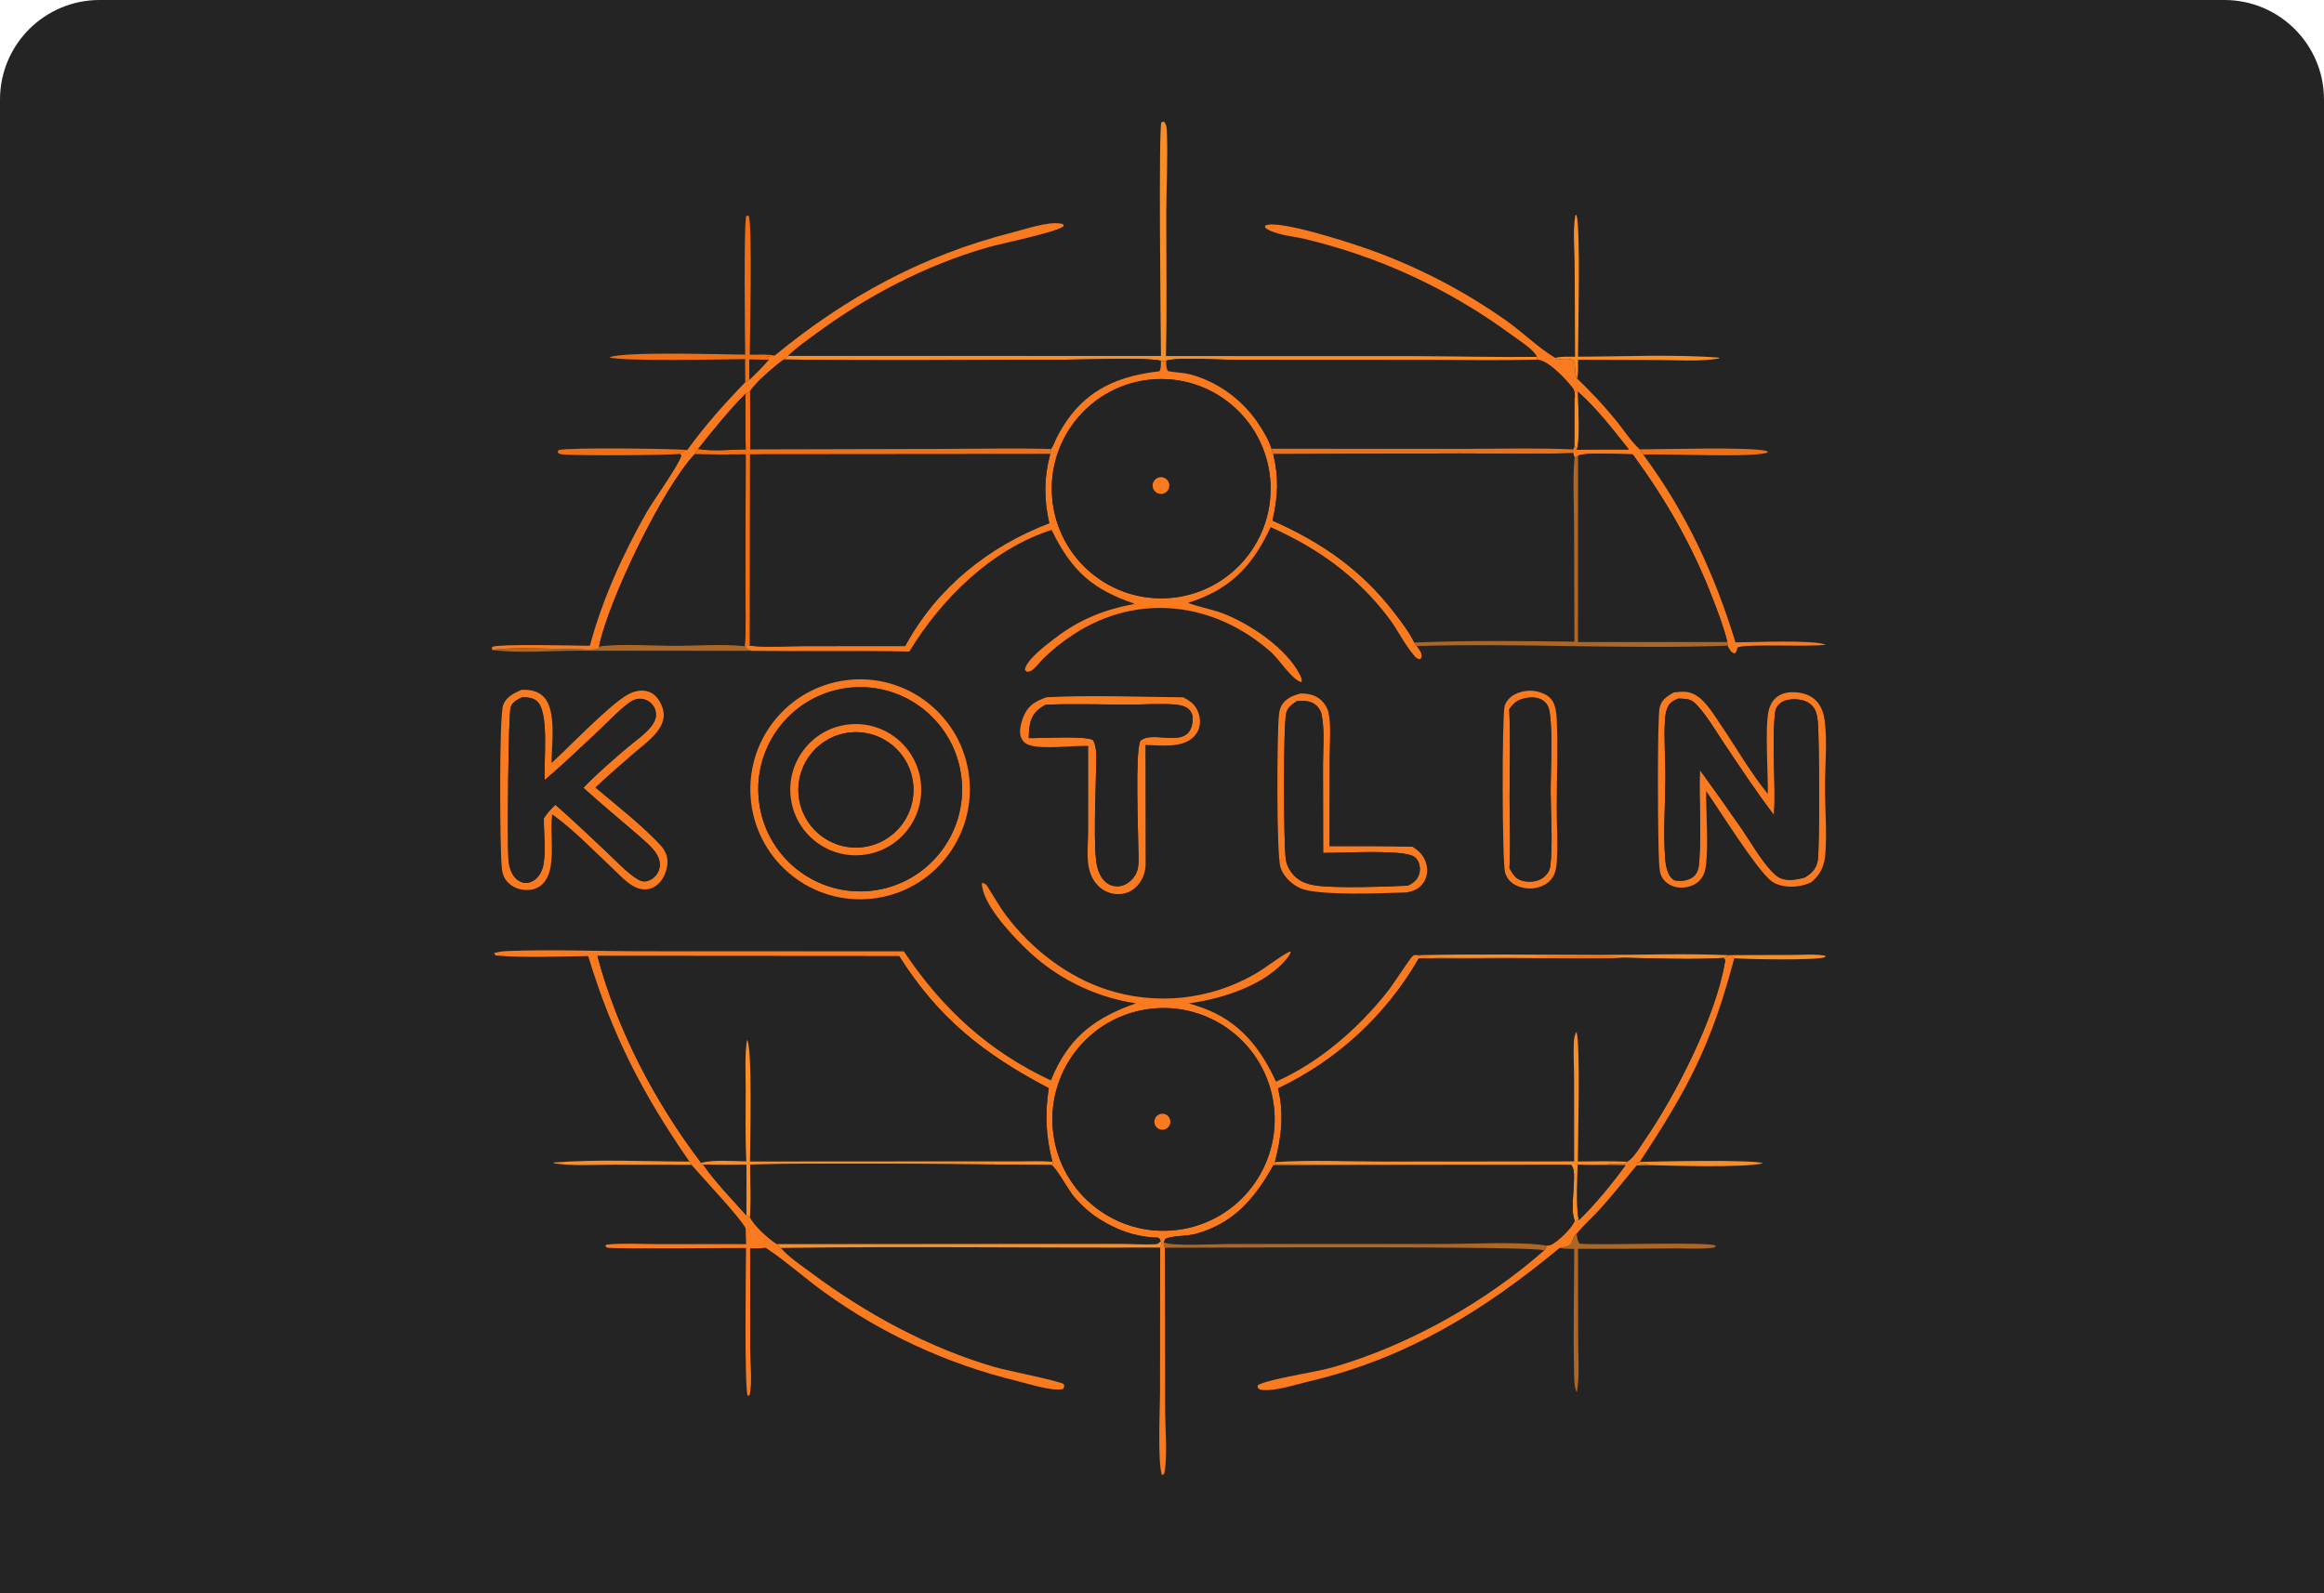 <svg width="350" height="240" viewBox="0 0 350 240" fill="none" xmlns="http://www.w3.org/2000/svg">
<g clip-path="url(#clip0_12302_14948)">
<path d="M0 15C0 6.716 6.716 0 15 0H335C343.284 0 350 6.716 350 15V240H0V15Z" fill="#242424"/>
<path d="M118.664 53.607L174.845 53.62C174.808 49.732 174.455 19.479 174.913 18.404L175.3 18.315C175.667 18.801 175.694 19.104 175.723 19.723C175.909 23.752 175.653 27.954 175.646 32C175.635 39.203 175.754 46.433 175.595 53.632L212.447 53.639C218.777 53.661 225.12 53.818 231.448 53.757L231.514 54.168C226.13 54.373 220.704 54.233 215.315 54.226L186.356 54.209C184.051 54.214 177.238 53.785 175.624 54.324C175.328 54.427 175.142 54.381 174.836 54.348C173.081 53.813 162.775 54.182 160.36 54.183C146.267 54.188 132.151 54.352 118.062 54.149L118.664 53.607Z" fill="#F88E28"/>
<path d="M234.225 53.908C235.196 53.663 236.215 53.733 237.211 53.737L237.144 39.652C237.128 37.364 236.859 34.722 237.24 32.483L237.414 32.353C238.068 34.206 237.656 50.572 237.653 53.725C244.488 53.716 252.119 53.343 258.848 53.87L258.937 53.99C255.92 54.499 252.665 54.242 249.605 54.226L237.646 54.189C237.649 55.125 237.719 56.1 237.517 57.017C237.023 56.192 237.385 55.148 236.979 54.279C236.291 53.915 235.309 54.076 234.546 54.101L234.225 53.908Z" fill="#F88E28"/>
<path d="M112.915 53.435C114.168 53.422 115.443 53.349 116.684 53.545L115.486 53.726L115.76 54.185L112.844 54.16L112.884 57.181L112.238 57.58L112.214 54.093C109.365 54.127 93.414 54.476 91.767 53.82C94.074 52.905 108.957 53.409 112.229 53.416C112.194 50.886 111.988 33.275 112.403 32.509L112.753 32.495C113.337 33.728 112.926 51.085 112.915 53.435Z" fill="#EF6F14"/>
<path d="M116.684 53.546C127.512 44.669 138.963 38.446 152.561 34.992C154.513 34.496 157.771 33.354 159.745 33.679C159.971 33.717 159.999 33.741 160.179 33.826L160.163 34.1C158.93 35.026 150.782 36.679 148.658 37.291C139.42 39.955 130.641 44.54 122.912 50.24C121.497 51.283 119.912 52.373 118.663 53.608L118.061 54.15C116.689 55.102 113.839 57.564 112.957 58.919C112.77 59.035 112.46 59.275 112.251 59.328C109.692 61.94 107.416 64.759 105.143 67.62L104.619 68.423C99.862 73.423 91.611 90.439 90.22 97.391L90.121 97.75C89.005 97.962 87.694 97.793 86.55 97.79C83.209 97.78 77.247 97.427 74.148 97.901C74.065 97.699 74.114 97.846 74.101 97.439C75.431 96.966 86.343 97.252 88.838 97.276C90.689 90.344 93.871 83.328 97.427 77.105C98.469 75.281 102.217 70.126 102.643 68.585L102.351 68.361C102.695 67.936 102.994 67.933 103.509 67.779C106.164 64.113 109.088 60.824 112.237 57.581L112.884 57.182C113.86 56.21 114.892 55.257 115.76 54.186L115.485 53.727L116.684 53.546Z" fill="#FA7A1F"/>
<path d="M231.448 53.757C231.426 53.701 231.411 53.643 231.384 53.59C230.816 52.516 228.662 51.2 227.642 50.438C218.267 43.528 207.591 38.596 196.259 35.94C194.636 35.568 191.798 35.342 190.515 34.27L190.55 33.977C192.466 33.035 202.862 36.433 205.321 37.274C212.997 39.916 220.259 43.638 226.89 48.328C229.363 50.079 231.641 52.379 234.224 53.907L234.545 54.101C235.309 54.075 236.291 53.915 236.978 54.278C237.384 55.147 237.022 56.192 237.516 57.017C239.57 58.991 241.474 61.015 243.28 63.219C244.456 64.655 245.591 66.436 246.937 67.688L247.462 68.468C253.887 77.102 258.23 86.494 261.368 96.764C263.956 96.759 273.069 96.342 274.969 97.111C272.813 97.49 262.494 96.92 261.667 97.55C261.554 97.973 261.58 98.133 261.252 98.439C260.696 98.268 260.554 97.949 260.286 97.45C260.251 97.386 260.22 97.321 260.187 97.256L260.138 96.714C259.623 94.495 258.739 92.255 257.921 90.126C254.854 82.152 250.914 75.322 245.887 68.438C244.419 68.435 238.653 68.072 237.662 68.659L237.135 68.958L236.898 68.255L236.916 67.699L237.135 67.159L237.485 67.732C240.091 67.695 242.697 67.686 245.303 67.704C242.931 64.695 240.497 61.558 237.639 58.998L237.317 58.993C237.287 59.286 237.314 59.683 237.145 59.922C237.155 59.318 237.193 58.879 236.797 58.379C235.751 57.06 233.231 54.332 231.513 54.168L231.448 53.757Z" fill="#FA7A1F"/>
<path d="M112.845 54.16L115.76 54.185C114.893 55.256 113.861 56.209 112.884 57.181L112.845 54.16Z" fill="#242424"/>
<path d="M112.958 58.918C113.84 57.563 116.69 55.101 118.061 54.148C132.151 54.352 146.266 54.187 160.359 54.182C162.775 54.182 173.081 53.812 174.836 54.347C174.82 54.862 174.893 55.493 174.594 55.932C169.309 56.529 164.747 58.142 161.35 62.45C160.522 63.5 159.783 64.687 159.176 65.879C158.891 66.438 158.673 67.127 158.314 67.631C152.956 67.485 147.563 67.609 142.203 67.62L112.978 67.692C112.988 64.767 112.982 61.843 112.958 58.918Z" fill="#242424"/>
<path d="M175.623 54.324C177.237 53.785 184.05 54.214 186.356 54.209L215.315 54.226C220.703 54.234 226.129 54.373 231.513 54.168C233.231 54.331 235.751 57.06 236.797 58.378C237.193 58.879 237.155 59.318 237.145 59.922L237.135 67.158L236.916 67.698C231.613 67.451 226.238 67.611 220.926 67.611L191.464 67.605C191.103 66.307 190.176 64.815 189.424 63.696C187.065 60.186 183.322 57.46 179.213 56.387C178.157 56.112 176.992 56.12 175.908 55.906C175.581 55.405 175.654 54.916 175.623 54.324Z" fill="#242424"/>
<path d="M174.836 54.347C175.141 54.38 175.327 54.427 175.623 54.324C175.654 54.916 175.581 55.405 175.908 55.906C176.991 56.12 178.157 56.112 179.212 56.387C183.322 57.459 187.065 60.185 189.424 63.696C190.176 64.815 191.103 66.307 191.464 67.604L191.755 68.401C192.616 72.004 192.47 74.827 191.639 78.417C198.971 81.672 204.957 85.773 209.914 92.195C210.973 93.566 212.247 95.224 212.998 96.791L213.347 97.317C213.758 97.872 214.111 98.246 214.104 98.96L213.904 99.303C213.41 99.254 213.235 99.049 212.921 98.682C211.487 97.002 210.498 94.873 209.158 93.099C204.418 86.824 198.488 82.566 191.358 79.403C188.822 84.854 185.733 88.377 179.977 90.452C179.625 90.578 179.272 90.698 178.916 90.811L179.078 90.872C180.761 91.485 182.528 91.771 184.216 92.418C188.25 93.966 193.77 97.669 195.756 101.63C195.905 101.926 196.026 102.192 196.08 102.519L196.001 102.268L196.049 102.764C194.615 102.472 192.656 99.318 191.426 98.23C182.867 90.662 171.327 89.227 161.623 95.596C160.026 96.643 158.485 97.867 157.121 99.207C156.588 99.73 156.125 100.413 155.542 100.87C155.21 101.131 155.05 101.152 154.647 101.198L154.345 100.893C154.534 99.401 157.617 97.108 158.77 96.221C162.577 93.296 166.217 91.845 170.907 90.956C164.584 88.811 161.439 86.053 158.474 80.022C158.442 79.957 158.412 79.891 158.382 79.826C149.342 82.706 141.782 90.184 136.951 98.141C129.043 97.976 121.131 98.131 113.222 98.041C112.654 97.841 112.52 97.842 112.15 97.341L112.937 97.265C115.479 97.549 118.282 97.329 120.844 97.328L136.323 97.314C141.062 88.543 148.814 82.347 158.022 78.807C157.202 75.255 157.211 71.91 158.166 68.397L158.313 67.631C158.673 67.127 158.89 66.438 159.175 65.879C159.783 64.687 160.522 63.501 161.35 62.45C164.746 58.142 169.308 56.53 174.593 55.932C174.892 55.493 174.819 54.862 174.836 54.347ZM173.356 57.171C164.31 58.013 157.65 66.034 158.469 75.102C159.288 84.171 167.277 90.864 176.326 90.063C185.405 89.261 192.109 81.223 191.287 72.126C190.466 63.028 182.431 56.327 173.356 57.171Z" fill="#FA7A1F"/>
<path d="M176.327 90.063C167.277 90.864 159.289 84.171 158.469 75.102C157.651 66.034 164.31 58.013 173.356 57.171C182.431 56.327 190.466 63.028 191.287 72.126C192.109 81.223 185.405 89.261 176.327 90.063ZM174.629 71.898C174.17 71.98 173.794 72.309 173.652 72.754C173.509 73.199 173.624 73.687 173.95 74.021C174.276 74.355 174.759 74.481 175.206 74.348C175.846 74.158 176.227 73.501 176.074 72.85C175.92 72.199 175.287 71.781 174.629 71.898Z" fill="#242424"/>
<path d="M237.146 59.922C237.315 59.683 237.288 59.285 237.318 58.992L237.64 58.997C237.662 61.327 238.05 65.666 237.486 67.732L237.136 67.158L237.146 59.922Z" fill="#F88E28"/>
<path d="M112.251 59.328C112.46 59.274 112.77 59.035 112.958 58.919C112.981 61.844 112.988 64.768 112.978 67.693L142.203 67.621C147.563 67.61 152.956 67.486 158.313 67.632L158.166 68.397L112.963 68.438L112.937 97.266L112.15 97.342C112.407 94.295 112.24 91.095 112.252 88.03L112.308 68.44C109.745 68.477 107.182 68.471 104.619 68.423L105.144 67.619C107.293 68.026 110.09 67.697 112.309 67.696C112.192 64.917 112.295 62.112 112.251 59.328Z" fill="#EF6F14"/>
<path d="M237.64 58.997C240.498 61.557 242.932 64.694 245.304 67.703C242.698 67.685 240.092 67.694 237.486 67.732C238.05 65.665 237.662 61.326 237.64 58.997Z" fill="#242424"/>
<path d="M112.251 59.328C112.295 62.112 112.192 64.917 112.309 67.697C110.09 67.698 107.293 68.027 105.144 67.62C107.416 64.759 109.692 61.94 112.251 59.328Z" fill="#242424"/>
<path d="M102.351 68.361C101.042 68.591 86.22 68.678 84.615 68.435C84.233 68.377 84.187 68.396 83.967 68.066L84.146 67.782C85.818 67.394 101.077 67.566 103.51 67.779C102.994 67.933 102.695 67.936 102.351 68.361Z" fill="#EF6F14"/>
<path d="M191.465 67.604L220.927 67.61C226.238 67.61 231.613 67.451 236.916 67.698L236.899 68.255C231.18 68.438 225.427 68.305 219.705 68.305L191.755 68.401L191.465 67.604Z" fill="#EF6F14"/>
<path d="M246.938 67.688C250.605 67.688 263.64 67.278 266.107 67.94L266.225 68.15C264.335 68.994 250.724 68.321 247.463 68.469L246.938 67.688Z" fill="#EF6F14"/>
<path d="M191.755 68.401L219.704 68.305C225.427 68.305 231.18 68.438 236.898 68.255L237.135 68.957C236.825 72.209 237.051 75.655 237.059 78.931L237.112 96.661C229.1 96.548 221.003 96.462 212.998 96.791C212.247 95.223 210.973 93.566 209.914 92.195C204.957 85.773 198.971 81.672 191.639 78.417C192.469 74.827 192.616 72.003 191.755 68.401Z" fill="#242424"/>
<path d="M104.619 68.423C107.182 68.471 109.745 68.477 112.308 68.44L112.251 88.03C112.24 91.095 112.406 94.295 112.15 97.342C108.777 96.974 105.026 97.285 101.616 97.283C98.2 97.282 93.451 96.926 90.22 97.391C91.611 90.438 99.862 73.423 104.619 68.423Z" fill="#242424"/>
<path d="M112.963 68.438L158.166 68.397C157.211 71.91 157.202 75.255 158.022 78.807C148.814 82.347 141.062 88.543 136.323 97.314L120.844 97.328C118.282 97.329 115.479 97.549 112.937 97.265L112.963 68.438Z" fill="#242424"/>
<path d="M237.662 68.659C238.653 68.072 244.418 68.435 245.887 68.438C250.914 75.322 254.853 82.152 257.921 90.127C258.739 92.255 259.623 94.495 260.137 96.714L237.651 96.709L237.662 68.659Z" fill="#242424"/>
<path d="M237.135 68.958L237.663 68.658L237.652 96.708L260.138 96.714L260.187 97.256C244.605 97.837 228.933 96.842 213.347 97.317L212.998 96.791C221.003 96.462 229.1 96.549 237.112 96.661L237.06 78.931C237.051 75.656 236.825 72.209 237.135 68.958Z" fill="#AC6626"/>
<path d="M175.207 74.349C174.76 74.481 174.276 74.355 173.95 74.021C173.624 73.687 173.509 73.2 173.652 72.754C173.794 72.309 174.171 71.98 174.63 71.898C175.287 71.782 175.921 72.199 176.074 72.85C176.227 73.501 175.847 74.159 175.207 74.349Z" fill="#FA7A1F"/>
<path d="M90.221 97.391C93.451 96.927 98.201 97.282 101.617 97.284C105.027 97.285 108.778 96.974 112.151 97.343C112.521 97.843 112.655 97.842 113.223 98.042L86.945 98.013C83.204 98.021 77.683 98.427 74.149 97.901C77.248 97.427 83.21 97.78 86.551 97.79C87.695 97.793 89.006 97.962 90.122 97.75L90.221 97.391Z" fill="#AC6626"/>
<path d="M131.448 135.354C122.397 136.412 114.198 129.93 113.118 120.861C112.038 111.792 118.484 103.558 127.529 102.451C136.609 101.34 144.863 107.83 145.947 116.933C147.031 126.037 140.533 134.292 131.448 135.354ZM127.934 103.591C119.485 104.485 113.368 112.089 114.288 120.554C115.209 129.02 122.816 135.125 131.259 134.174C139.662 133.227 145.718 125.647 144.802 117.222C143.886 108.797 136.343 102.702 127.934 103.591Z" fill="#FA7A1F"/>
<path d="M83.149 122.661C82.853 125.28 83.36 127.987 82.916 130.581C82.723 131.703 82.247 132.873 81.268 133.525C80.431 134.083 79.335 134.175 78.372 133.954C77.405 133.733 76.508 133.157 76.01 132.283C75.68 131.705 75.611 131.109 75.55 130.457C75.285 127.64 75.147 107.944 75.777 106.209C76.228 104.965 77.424 104.396 78.553 103.911C78.682 103.907 78.812 103.905 78.942 103.905C80.063 103.912 81.139 104.172 81.93 105.019C83.837 107.064 83.077 112.261 83.051 114.956C85.862 112.369 91.181 106.815 94.092 104.904C94.796 104.442 95.589 104.088 96.438 104.034C97.275 103.981 98.08 104.223 98.69 104.813C99.404 105.504 99.979 106.736 99.96 107.742C99.943 108.714 99.468 109.594 98.872 110.334C97.894 111.546 96.515 112.54 95.336 113.558C93.412 115.221 91.501 116.887 89.65 118.633C92.683 121.198 97.219 124.734 99.785 127.681C100.049 128.081 100.313 128.532 100.429 129C100.716 130.169 100.325 131.574 99.653 132.543C99.157 133.257 98.449 133.797 97.579 133.936C96.787 134.064 96.011 133.85 95.329 133.447C94.039 132.685 92.959 131.444 91.868 130.425C89.144 127.879 86.411 125.002 83.388 122.83L83.149 122.661ZM78.692 105.024C77.965 105.337 77.203 105.714 76.916 106.518C76.54 107.569 76.395 127.228 76.571 129.473C76.629 130.21 76.787 130.968 77.153 131.618C77.503 132.239 78.058 132.774 78.768 132.941C79.357 133.079 79.954 132.929 80.448 132.591C81.272 132.028 81.721 131.058 81.871 130.095C82.211 127.909 81.879 125.47 81.905 123.247C82.409 122.461 82.978 121.868 83.642 121.225C86.296 123.538 88.834 125.982 91.403 128.388C92.83 129.724 94.284 131.331 95.937 132.384C96.332 132.635 96.742 132.829 97.224 132.764C97.997 132.658 98.653 132.144 99.041 131.48C99.413 130.845 99.459 130.081 99.23 129.39C98.774 128.015 97.364 126.955 96.342 126.007C93.526 123.554 90.608 121.183 87.853 118.667C89.912 116.528 92.231 114.527 94.492 112.602C95.65 111.615 97.038 110.698 98.001 109.52C98.436 108.987 98.791 108.348 98.79 107.642C98.787 106.972 98.501 106.335 98.003 105.888C97.508 105.442 96.78 105.185 96.114 105.273C95.544 105.349 95.122 105.579 94.665 105.92C93.102 107.088 91.707 108.609 90.285 109.949C87.597 112.48 84.859 115.09 82.057 117.486L82.036 117.194C81.862 114.6 82.754 107.186 80.835 105.597C80.205 105.075 79.473 105.047 78.692 105.024Z" fill="#FA7A1F"/>
<path d="M131.259 134.174C122.816 135.125 115.209 129.02 114.288 120.554C113.368 112.089 119.485 104.485 127.934 103.591C136.343 102.702 143.886 108.797 144.802 117.222C145.718 125.647 139.662 133.227 131.259 134.174ZM127.549 109.16C122.135 109.898 118.351 114.908 119.113 120.331C119.875 125.754 124.891 129.523 130.298 128.734C135.67 127.951 139.4 122.963 138.643 117.576C137.886 112.188 132.928 108.427 127.549 109.16Z" fill="#242424"/>
<path d="M226.603 106.289C227.004 105.338 227.589 104.79 228.555 104.409C229.906 103.877 231.316 103.929 232.622 104.559C233.329 104.901 233.832 105.44 234.095 106.186C234.335 106.866 234.415 107.627 234.448 108.344C234.646 112.668 234.452 117.081 234.44 121.415C234.431 124.163 234.649 127.04 234.462 129.769C234.414 130.473 234.317 131.23 233.995 131.868C233.547 132.758 232.715 133.352 231.775 133.633C230.585 133.99 229.218 133.866 228.129 133.262C227.383 132.848 226.944 132.262 226.675 131.461C226.213 129.812 226.19 108.16 226.603 106.289ZM227.329 130.775C227.589 131.239 227.89 131.799 228.288 132.158C228.953 132.758 229.965 132.86 230.819 132.784C231.653 132.71 232.448 132.318 232.97 131.655C233.266 131.281 233.413 130.924 233.475 130.448C233.877 127.373 233.54 122.532 233.532 119.291C233.523 115.746 233.865 110.739 233.398 107.399C233.292 106.638 233.051 105.983 232.398 105.529C231.636 104.998 230.644 104.989 229.765 105.161C228.56 105.397 227.989 105.84 227.299 106.835C227.495 111.299 227.352 115.819 227.348 120.29C227.345 123.757 227.515 127.321 227.329 130.775Z" fill="#FA7A1F"/>
<path d="M256.938 119.144C256.934 122.456 257.325 127.459 256.886 130.589C256.749 131.565 256.342 132.41 255.53 133C254.708 133.597 253.575 133.808 252.583 133.65C251.707 133.511 250.909 133.041 250.404 132.303C249.942 131.626 249.921 130.788 249.864 129.995C249.676 127.353 249.554 108.128 249.955 106.55C250.256 105.365 251.075 104.891 252.07 104.304C252.647 104.224 253.264 104.179 253.845 104.217C254.674 104.271 255.497 104.704 256.114 105.245C257.385 106.358 258.348 108.011 259.293 109.402C261.531 112.695 263.595 116.333 266.1 119.412L266.237 119.577C266.29 116.484 265.793 109.769 266.339 107.153C266.491 106.425 266.809 105.745 267.343 105.22C268.092 104.482 269.09 104.25 270.114 104.271C271.426 104.297 272.766 104.681 273.652 105.701C274.352 106.509 274.661 107.503 274.8 108.547C275.221 111.728 274.847 115.296 274.846 118.517C274.844 121.803 275.147 125.213 274.91 128.483C274.773 130.371 274.262 131.635 272.824 132.871C271.611 133.474 270.041 133.703 268.707 133.479C267.903 133.345 267.207 133.096 266.587 132.559C264.256 130.537 259.124 122.254 256.938 119.144ZM252.764 105.234C252.057 105.522 251.504 105.787 251.162 106.524C250.864 107.165 250.783 107.917 250.742 108.615C250.577 111.399 250.83 114.269 250.817 117.065C250.798 121.062 250.486 125.218 250.769 129.199C250.822 129.95 250.932 130.72 251.213 131.423C251.431 131.968 251.668 132.284 252.167 132.607C253.15 132.761 254.188 132.716 255.007 132.072C255.821 131.432 255.868 130.382 255.933 129.424C256.232 124.975 255.851 120.443 256.001 115.977C258.157 118.949 260.281 121.944 262.373 124.962C263.749 126.984 265.045 129.3 266.687 131.099C267.293 131.763 267.858 132.302 268.762 132.47C269.752 132.655 270.844 132.451 271.801 132.182C272.868 131.528 273.464 130.961 273.741 129.705C274.063 128.247 273.983 111.381 273.789 109.024C273.726 108.262 273.64 107.392 273.227 106.727C272.781 106.009 272.051 105.592 271.233 105.434C270.353 105.265 268.971 105.283 268.221 105.857C267.636 106.306 267.401 106.723 267.321 107.443C266.808 112.095 267.453 117.911 267.175 122.79C264.563 119.358 262.186 115.762 259.783 112.183C258.462 110.215 257.191 107.981 255.584 106.234C255.131 105.741 254.738 105.426 254.059 105.322C253.631 105.257 253.198 105.228 252.764 105.234Z" fill="#FA7A1F"/>
<path d="M211.773 134.433C208.452 134.527 198.462 134.988 195.82 133.79C194.53 133.206 193.339 132.078 192.864 130.723C192.207 128.85 192.329 110.712 192.593 107.907C192.647 107.34 192.726 106.768 193.014 106.267C193.635 105.186 194.713 104.779 195.852 104.461C197.026 104.461 198.175 104.689 199.046 105.54C199.488 105.971 199.902 106.613 200.045 107.219C200.527 109.272 200.232 111.957 200.231 114.075L200.214 127.484C204.376 127.459 208.538 127.48 212.7 127.545C213.828 128.218 214.558 129.03 214.85 130.345C215.051 131.252 214.894 132.234 214.351 132.997C213.668 133.957 212.889 134.224 211.773 134.433ZM195.315 105.61C194.643 106.061 193.886 106.578 193.703 107.43C193.24 109.591 193.304 127.018 193.645 129.443C193.74 130.118 194.03 130.766 194.422 131.32C195.364 132.65 196.614 133.15 198.183 133.388C201.073 133.825 208.888 133.555 212.045 133.407C212.839 132.994 213.422 132.588 213.717 131.702C213.921 131.088 213.857 130.326 213.57 129.745C213.282 129.161 212.89 128.932 212.276 128.764C209.657 128.048 202.321 128.478 199.27 128.483L199.244 115.236C199.244 112.842 199.508 110.037 199.045 107.698C198.94 107.169 198.703 106.726 198.321 106.345C197.494 105.518 196.493 105.572 195.399 105.607L195.315 105.61Z" fill="#FA7A1F"/>
<path d="M81.906 123.247C81.879 125.47 82.211 127.908 81.871 130.095C81.721 131.058 81.272 132.028 80.449 132.591C79.955 132.929 79.358 133.079 78.768 132.941C78.059 132.774 77.503 132.238 77.153 131.617C76.788 130.968 76.629 130.209 76.571 129.473C76.395 127.228 76.541 107.569 76.916 106.518C77.203 105.714 77.965 105.337 78.693 105.023C79.473 105.047 80.206 105.075 80.835 105.596C82.754 107.186 81.862 114.599 82.037 117.194L82.058 117.485C84.859 115.09 87.598 112.479 90.286 109.948C91.708 108.609 93.103 107.088 94.666 105.92C95.123 105.578 95.544 105.348 96.114 105.273C96.78 105.184 97.509 105.442 98.003 105.888C98.501 106.335 98.787 106.972 98.79 107.642C98.792 108.348 98.437 108.987 98.001 109.519C97.039 110.698 95.651 111.615 94.493 112.601C92.232 114.527 89.912 116.527 87.853 118.666C90.609 121.183 93.527 123.554 96.342 126.007C97.364 126.955 98.775 128.015 99.23 129.39C99.46 130.081 99.413 130.845 99.042 131.48C98.653 132.144 97.998 132.658 97.225 132.763C96.742 132.829 96.332 132.635 95.938 132.384C94.284 131.331 92.831 129.724 91.404 128.388C88.834 125.982 86.297 123.538 83.643 121.225C82.978 121.867 82.41 122.461 81.906 123.247Z" fill="#242424"/>
<path d="M163.892 112.352C161.554 112.3 156.949 112.91 154.966 112.214C154.385 112.01 154.023 111.665 153.781 111.087C153.357 110.073 153.873 108.477 154.316 107.554C155.002 106.123 156.189 105.536 157.615 105.029C164.401 104.695 171.376 104.975 178.177 105.039C178.718 105.317 179.242 105.6 179.674 106.038C180.333 106.706 180.728 107.787 180.718 108.721C180.708 109.604 180.383 110.39 179.755 111.01C177.994 112.748 174.771 112.255 172.504 112.214L172.53 130.174C172.522 131.301 172.167 132.313 171.467 133.202C170.785 134.08 169.758 134.619 168.65 134.681C167.428 134.75 166.235 134.29 165.376 133.417C164.553 132.591 164.11 131.513 163.923 130.375C163.646 128.682 163.89 126.755 163.892 125.03V112.352ZM157.475 106.157C156.366 106.772 155.625 107.387 155.237 108.633C154.981 109.452 154.972 110.333 154.933 111.184C156.648 111.224 163.795 110.764 164.659 111.531C165.29 112.831 165.076 114.526 165.068 115.943C165.051 119.111 164.569 128.088 165.274 130.698C165.563 131.765 166.207 132.94 167.303 133.34C167.982 133.588 168.782 133.556 169.434 133.241C170.276 132.834 171.002 132.015 171.275 131.117C171.551 130.209 171.459 129.082 171.44 128.139C171.424 125.224 170.924 113.528 171.718 111.621C173.683 109.773 179.351 113.294 179.619 108.412C179.653 107.784 179.486 107.312 179.049 106.859C178.557 106.349 177.632 106.19 176.965 106.132C174.683 105.935 172.252 106.148 169.95 106.144C165.807 106.136 161.611 105.982 157.475 106.157Z" fill="#FA7A1F"/>
<path d="M227.3 106.835C227.989 105.84 228.561 105.397 229.766 105.161C230.644 104.989 231.637 104.998 232.399 105.529C233.052 105.984 233.293 106.638 233.399 107.4C233.865 110.739 233.524 115.746 233.533 119.292C233.541 122.533 233.878 127.374 233.476 130.448C233.414 130.924 233.266 131.281 232.971 131.656C232.449 132.318 231.654 132.71 230.82 132.784C229.966 132.86 228.954 132.758 228.289 132.158C227.891 131.799 227.59 131.239 227.33 130.776C227.515 127.321 227.345 123.757 227.349 120.29C227.353 115.819 227.496 111.3 227.3 106.835Z" fill="#242424"/>
<path d="M256 115.976C255.851 120.442 256.232 124.975 255.932 129.423C255.868 130.381 255.82 131.431 255.006 132.071C254.188 132.715 253.15 132.76 252.167 132.606C251.667 132.284 251.43 131.967 251.212 131.422C250.931 130.719 250.821 129.949 250.768 129.198C250.486 125.217 250.797 121.061 250.816 117.064C250.83 114.268 250.576 111.398 250.741 108.614C250.782 107.916 250.864 107.164 251.161 106.523C251.503 105.786 252.056 105.521 252.764 105.233C253.197 105.227 253.63 105.256 254.059 105.321C254.738 105.425 255.13 105.74 255.583 106.233C257.19 107.98 258.462 110.214 259.783 112.182C262.186 115.762 264.563 119.357 267.175 122.789C267.453 117.91 266.808 112.094 267.321 107.442C267.4 106.722 267.636 106.305 268.22 105.856C268.97 105.282 270.353 105.264 271.232 105.433C272.05 105.591 272.781 106.008 273.227 106.726C273.64 107.391 273.726 108.262 273.788 109.023C273.983 111.38 274.063 128.246 273.741 129.704C273.463 130.96 272.867 131.527 271.8 132.181C270.843 132.45 269.752 132.654 268.761 132.469C267.857 132.301 267.292 131.762 266.687 131.098C265.044 129.299 263.749 126.983 262.372 124.961C260.28 121.943 258.156 118.948 256 115.976Z" fill="#242424"/>
<path d="M212.046 133.408C208.889 133.555 201.073 133.826 198.183 133.388C196.614 133.151 195.365 132.651 194.423 131.32C194.031 130.766 193.74 130.118 193.646 129.444C193.305 127.018 193.241 109.591 193.704 107.431C193.886 106.578 194.643 106.062 195.316 105.61L195.4 105.607C196.493 105.572 197.494 105.518 198.321 106.345C198.703 106.727 198.94 107.169 199.045 107.699C199.509 110.038 199.244 112.842 199.244 115.237L199.27 128.483C202.321 128.478 209.657 128.049 212.276 128.765C212.89 128.933 213.282 129.161 213.571 129.745C213.858 130.326 213.922 131.088 213.717 131.702C213.422 132.589 212.84 132.994 212.046 133.408Z" fill="#242424"/>
<path d="M154.933 111.183C154.972 110.333 154.981 109.451 155.236 108.633C155.625 107.387 156.365 106.772 157.474 106.157C161.611 105.982 165.807 106.135 169.949 106.143C172.251 106.148 174.683 105.934 176.965 106.132C177.632 106.189 178.557 106.349 179.048 106.858C179.486 107.312 179.653 107.783 179.618 108.411C179.35 113.294 173.682 109.773 171.717 111.621C170.924 113.528 171.423 125.224 171.44 128.139C171.458 129.081 171.55 130.208 171.275 131.116C171.002 132.015 170.276 132.834 169.434 133.241C168.781 133.556 167.982 133.587 167.302 133.339C166.206 132.94 165.562 131.765 165.274 130.698C164.569 128.087 165.051 119.111 165.068 115.942C165.076 114.526 165.29 112.83 164.658 111.531C163.794 110.763 156.648 111.224 154.933 111.183Z" fill="#242424"/>
<path d="M130.297 128.734C124.89 129.523 119.874 125.754 119.112 120.331C118.35 114.908 122.134 109.897 127.548 109.16C132.927 108.426 137.886 112.188 138.642 117.576C139.399 122.963 135.669 127.951 130.297 128.734ZM128.063 110.332C123.337 110.795 119.862 114.981 120.267 119.722C120.672 124.463 124.807 127.996 129.541 127.647C132.655 127.418 135.406 125.528 136.742 122.699C138.078 119.871 137.794 116.541 135.997 113.981C134.201 111.422 131.17 110.028 128.063 110.332Z" fill="#FA7A1F"/>
<path d="M129.542 127.648C124.807 127.997 120.673 124.464 120.267 119.723C119.863 114.982 123.338 110.796 128.063 110.333C131.171 110.029 134.202 111.423 135.998 113.982C137.794 116.542 138.078 119.872 136.742 122.7C135.406 125.529 132.656 127.419 129.542 127.648Z" fill="#242424"/>
<path d="M192.165 162.935C198.742 160.045 204.789 154.732 209.156 149.12C209.879 148.19 212.299 144.419 212.743 144.025C213.033 143.768 213.124 143.866 213.489 143.888C215.196 144.911 240.132 143.693 244.732 144.276C240.394 144.473 235.996 144.345 231.651 144.353C225.658 144.362 219.657 144.45 213.665 144.386C208.752 152.916 201.359 159.741 192.474 163.948C193.418 167.799 192.991 171.267 191.998 175.063L192.146 175.383C206.689 175.483 221.234 175.51 235.778 175.464L191.782 175.526C188.968 180.538 185.841 184.265 180.1 185.863C178.733 186.244 176.556 186.103 175.471 186.634L175.266 187.159L175.269 187.389L175.43 187.953L175.469 212.176C175.464 215.134 175.882 219.218 175.34 222.016L174.993 222.198C174.313 220.228 174.7 212.243 174.701 209.77L174.724 187.922L175 187.368L174.778 186.977C174.754 186.892 174.75 186.798 174.706 186.722C174.476 186.328 174.128 186.443 173.739 186.415C170.729 186.197 168.221 185.277 165.662 183.692C164.162 182.764 162.834 181.544 161.694 180.202C160.937 179.311 159.009 175.792 158.332 175.482L158.623 175.299L158.501 175.01C157.495 171.161 157.343 167.855 157.944 163.919C148.256 158.821 141.343 153.436 135.422 144.031L89.97 143.998C92.941 155.179 98.628 165.968 105.588 175.153L105.893 175.433C107.763 178.127 110.216 180.611 112.397 183.071L112.946 183.346C113.62 184.713 115.725 186.574 117.013 187.408L117.593 187.985C118.788 189.378 120.632 190.584 122.117 191.692C130.406 197.876 139.823 203.013 149.778 205.919C151.411 206.396 159.597 208.034 160.208 208.491C160.284 208.896 160.337 208.82 160.114 209.216C160.043 209.235 159.973 209.26 159.9 209.272C158.256 209.541 154.694 208.393 152.991 207.978C142.64 205.445 132.873 200.94 124.221 194.708C121.292 192.625 118.559 190.124 115.586 188.139L115.288 187.943C114.545 188.087 113.728 188.03 112.971 188.035L112.979 203.293C112.981 205.299 113.329 208.314 112.882 210.167L112.613 210.256C112.077 209.304 112.334 190.492 112.357 187.993C110.098 187.971 91.922 188.165 91.433 187.934C91.327 187.884 91.247 187.79 91.154 187.718L91.332 187.479C93.814 187.238 96.378 187.395 98.874 187.403L112.373 187.409L112.296 185.038C111.624 183.557 105.729 177.308 104.131 175.457L103.833 174.978C96.784 164.794 92.196 155.916 88.585 144.019C84.005 144.059 79.186 144.305 74.631 143.926L74.413 143.58L74.093 143.729L74.126 143.675C74.873 143.38 75.649 143.289 76.448 143.257C82.992 142.996 89.76 143.284 96.329 143.289L136.122 143.306C141.82 151.865 148.893 158.396 158.269 162.748C158.438 162.323 158.619 161.902 158.812 161.487C161.485 155.799 165.306 153.18 171.069 151.137C164.629 150.156 158.674 147.126 154.085 142.493C152.028 140.456 147.901 136.035 147.872 133.006C148.548 133.041 148.712 133.552 149.054 134.087C149.864 135.359 150.603 136.676 151.51 137.884C155.278 142.909 160.721 147.131 166.719 149.078C174.082 151.459 182.104 150.638 188.835 146.814C190.715 145.768 192.353 144.293 194.266 143.325L194.394 143.392C194.297 143.686 194.184 143.903 193.996 144.149C190.796 148.34 184.035 150.494 179.02 151.134C179.757 151.372 180.503 151.59 181.23 151.859C186.642 153.86 189.821 157.805 192.165 162.935ZM172.334 152.1C163.214 153.706 157.128 162.429 158.753 171.566C160.379 180.703 169.099 186.78 178.211 185.127C187.289 183.48 193.325 174.78 191.705 165.676C190.086 156.573 181.421 150.501 172.334 152.1Z" fill="#FA7A1F"/>
<path d="M213.488 143.889C222.622 143.667 231.797 143.842 240.935 143.845C247.397 143.847 253.98 143.588 260.426 143.89L259.605 144.294C254.719 144.601 249.637 144.356 244.731 144.276C240.132 143.693 215.195 144.911 213.488 143.889Z" fill="#F88E28"/>
<path d="M260.426 143.89L260.774 143.874L261.187 144.343C257.72 157.401 254.307 163.85 246.947 175.027L246.569 175.148C247.124 175.478 247.814 175.171 248.27 175.51L246.474 175.557C244.676 177.731 242.914 179.956 241.028 182.054C239.876 183.335 238.54 184.517 237.44 185.826C237.393 185.872 237.34 185.913 237.297 185.964C236.425 187.004 237.241 187.597 235.172 187.949C235.069 187.966 234.967 187.981 234.864 187.997C223.363 197.509 211.797 204.634 197.135 208.091C195.112 208.568 192.199 209.544 190.162 209.379C189.726 209.344 189.669 209.315 189.4 209L189.437 208.634C191.554 207.595 198.02 206.761 200.981 205.89C212.331 202.554 223.679 196.158 232.565 188.351C232.792 188.188 232.817 187.897 232.907 187.635C232.933 187.633 232.958 187.63 232.983 187.628C233.279 187.603 233.268 187.626 233.589 187.491C234.569 187.08 236.908 184.842 237.149 183.848C237.378 183.778 237.573 183.781 237.811 183.774C240.319 181.312 242.738 178.367 244.809 175.529L241.822 175.501C242.623 175.194 243.807 175.419 244.691 175.359L244.98 174.996C245.046 174.964 245.116 174.939 245.179 174.9C246.107 174.322 247.05 172.669 247.67 171.771C252.383 164.935 258.326 153.262 259.747 145.097C259.829 144.628 259.892 144.709 259.605 144.294L260.426 143.89Z" fill="#FA7A1F"/>
<path d="M260.774 143.874L270.024 143.847C271.553 143.848 273.423 143.673 274.913 143.976L274.853 144.176C273.65 144.701 263.223 144.506 261.187 144.343L260.774 143.874Z" fill="#F88E28"/>
<path d="M105.588 175.153C98.628 165.968 92.941 155.179 89.97 143.998L135.421 144.031C141.342 153.436 148.255 158.821 157.943 163.92C157.343 167.855 157.495 171.161 158.5 175.01C156.775 174.848 154.957 174.95 153.22 174.948L143.38 174.944L112.955 174.963C112.954 172.585 113.349 157.624 112.501 156.626C112.14 159.016 112.305 161.548 112.302 163.965C112.297 167.622 112.23 171.283 112.388 174.938C110.264 174.921 107.624 174.652 105.588 175.153Z" fill="#242424"/>
<path d="M244.732 144.275C249.637 144.356 254.719 144.6 259.605 144.294C259.893 144.708 259.829 144.628 259.748 145.097C258.326 153.261 252.384 164.935 247.671 171.77C247.051 172.669 246.107 174.321 245.179 174.899C245.117 174.938 245.047 174.963 244.98 174.995C242.548 174.864 240.067 174.958 237.629 174.958C237.637 171.71 238.033 157.541 237.434 155.439C237.119 155.867 237.048 156.477 237.023 156.997C236.934 158.795 237.062 160.661 237.064 162.468L237.073 174.947L208.045 174.971C202.749 174.972 197.277 174.693 191.998 175.062C192.991 171.267 193.418 167.799 192.474 163.948C201.359 159.741 208.752 152.916 213.665 144.385C219.657 144.45 225.658 144.362 231.651 144.352C235.996 144.345 240.394 144.473 244.732 144.275Z" fill="#242424"/>
<path d="M178.211 185.126C169.099 186.779 160.379 180.702 158.753 171.565C157.127 162.428 163.213 153.705 172.334 152.099C181.421 150.5 190.085 156.572 191.705 165.676C193.325 174.779 187.289 183.479 178.211 185.126ZM174.837 167.787C174.399 167.868 174.042 168.185 173.909 168.61C173.775 169.036 173.888 169.501 174.201 169.818C174.513 170.135 174.976 170.254 175.402 170.125C176.013 169.941 176.374 169.31 176.224 168.688C176.074 168.066 175.465 167.67 174.837 167.787Z" fill="#242424"/>
<path d="M235.778 175.464C221.234 175.51 206.689 175.483 192.146 175.382L191.998 175.062C197.277 174.693 202.749 174.972 208.045 174.971L237.073 174.947L237.064 162.468C237.062 160.661 236.934 158.795 237.023 156.997C237.048 156.477 237.119 155.867 237.434 155.439C238.033 157.541 237.637 171.71 237.629 174.958C240.067 174.958 242.548 174.864 244.98 174.995L244.692 175.358C243.808 175.419 242.623 175.194 241.822 175.501C240.414 175.504 238.995 175.54 237.59 175.452C237.596 177.021 237.312 182.723 237.812 183.774C237.573 183.781 237.379 183.777 237.149 183.847C236.565 182.467 236.989 179.806 237.02 178.285C237.036 177.476 237.199 176.092 236.616 175.481L235.778 175.464Z" fill="#F88E28"/>
<path d="M105.588 175.152C107.624 174.651 110.264 174.92 112.388 174.937C112.23 171.282 112.297 167.622 112.302 163.964C112.305 161.547 112.14 159.015 112.501 156.625C113.349 157.624 112.954 172.584 112.955 174.963L143.38 174.943L153.22 174.947C154.957 174.949 156.774 174.847 158.5 175.009L158.623 175.298L158.331 175.481C143.231 175.396 128.068 175.124 112.973 175.42C112.997 178.019 113.181 180.763 112.946 183.345L112.396 183.071L112.404 175.447C110.234 175.499 108.062 175.495 105.892 175.433L105.588 175.152Z" fill="#F88E28"/>
<path d="M175.402 170.127C174.976 170.255 174.513 170.137 174.201 169.82C173.888 169.502 173.775 169.037 173.909 168.612C174.042 168.186 174.399 167.869 174.837 167.788C175.465 167.671 176.074 168.067 176.224 168.689C176.374 169.311 176.014 169.942 175.402 170.127Z" fill="#FA7A1F"/>
<path d="M104.131 175.456L92.175 175.442C89.274 175.459 86.249 175.656 83.374 175.228L83.425 175.113C90.055 174.591 97.162 174.951 103.832 174.978L104.131 175.456Z" fill="#F88E28"/>
<path d="M248.271 175.51C247.814 175.171 247.124 175.478 246.569 175.148L246.948 175.027C249.421 174.95 264.155 174.639 265.518 175.228C262.743 175.935 251.765 175.588 248.271 175.51Z" fill="#F88E28"/>
<path d="M105.893 175.433C108.063 175.495 110.234 175.499 112.405 175.447L112.396 183.071C110.216 180.611 107.763 178.126 105.893 175.433Z" fill="#242424"/>
<path d="M112.974 175.42C128.068 175.124 143.232 175.396 158.332 175.481C159.009 175.791 160.937 179.31 161.694 180.201C162.834 181.544 164.162 182.763 165.662 183.691C168.221 185.276 170.729 186.196 173.739 186.414C174.128 186.442 174.476 186.328 174.706 186.721C174.75 186.798 174.754 186.892 174.778 186.976C174.411 187.387 174.405 187.405 173.828 187.433C172.219 187.51 170.56 187.381 168.944 187.376L156.911 187.375L117.013 187.408C115.725 186.574 113.62 184.712 112.946 183.345C113.181 180.763 112.997 178.019 112.974 175.42Z" fill="#242424"/>
<path d="M235.777 175.464L236.616 175.481C237.199 176.091 237.036 177.476 237.02 178.285C236.988 179.805 236.565 182.467 237.149 183.847C236.908 184.841 234.569 187.079 233.589 187.491C233.268 187.625 233.279 187.602 232.983 187.627C232.958 187.629 232.933 187.632 232.907 187.635C229.372 186.987 221.434 187.382 217.531 187.38L185.004 187.386C183.043 187.392 176.712 187.756 175.266 187.158L175.47 186.634C176.556 186.103 178.732 186.243 180.099 185.863C185.84 184.264 188.967 180.537 191.782 175.525L235.777 175.464Z" fill="#242424"/>
<path d="M237.589 175.451C238.995 175.539 240.413 175.503 241.822 175.5L244.809 175.527C242.738 178.366 240.319 181.311 237.811 183.773C237.312 182.722 237.596 177.021 237.589 175.451Z" fill="#242424"/>
<path d="M234.864 187.996C234.966 187.98 235.069 187.965 235.171 187.948C237.24 187.596 236.424 187.003 237.297 185.963C237.34 185.912 237.392 185.871 237.44 185.825C237.537 186.343 237.541 186.924 237.876 187.333C240.67 187.634 257.669 186.973 258.431 187.663C258.192 187.967 258.149 187.931 257.78 187.972C255.846 188.187 253.735 188.03 251.785 188.055C247.076 188.117 242.367 188.135 237.658 188.109L237.679 202.027C237.679 204.485 237.909 207.281 237.49 209.689C237.033 209.251 237.075 207.084 237.059 206.428C236.913 200.349 237.088 194.222 237.08 188.137C236.344 188.109 235.59 188.119 234.864 187.996Z" fill="#AC6626"/>
<path d="M174.777 186.977L174.999 187.368L174.724 187.922C155.687 187.994 136.626 187.722 117.593 187.985L117.013 187.408L156.911 187.375L168.944 187.377C170.56 187.381 172.218 187.51 173.827 187.433C174.404 187.405 174.411 187.387 174.777 186.977Z" fill="#F88E28"/>
<path d="M175.266 187.158C176.712 187.756 183.043 187.392 185.004 187.386L217.531 187.38C221.434 187.382 229.372 186.987 232.907 187.635C232.817 187.896 232.793 188.188 232.565 188.351C231.134 187.647 181.019 187.97 175.43 187.953L175.269 187.388L175.266 187.158Z" fill="#AC6626"/>
</g>
<defs>
<clipPath id="clip0_12302_14948">
<rect width="350" height="240" fill="white"/>
</clipPath>
</defs>
</svg>

